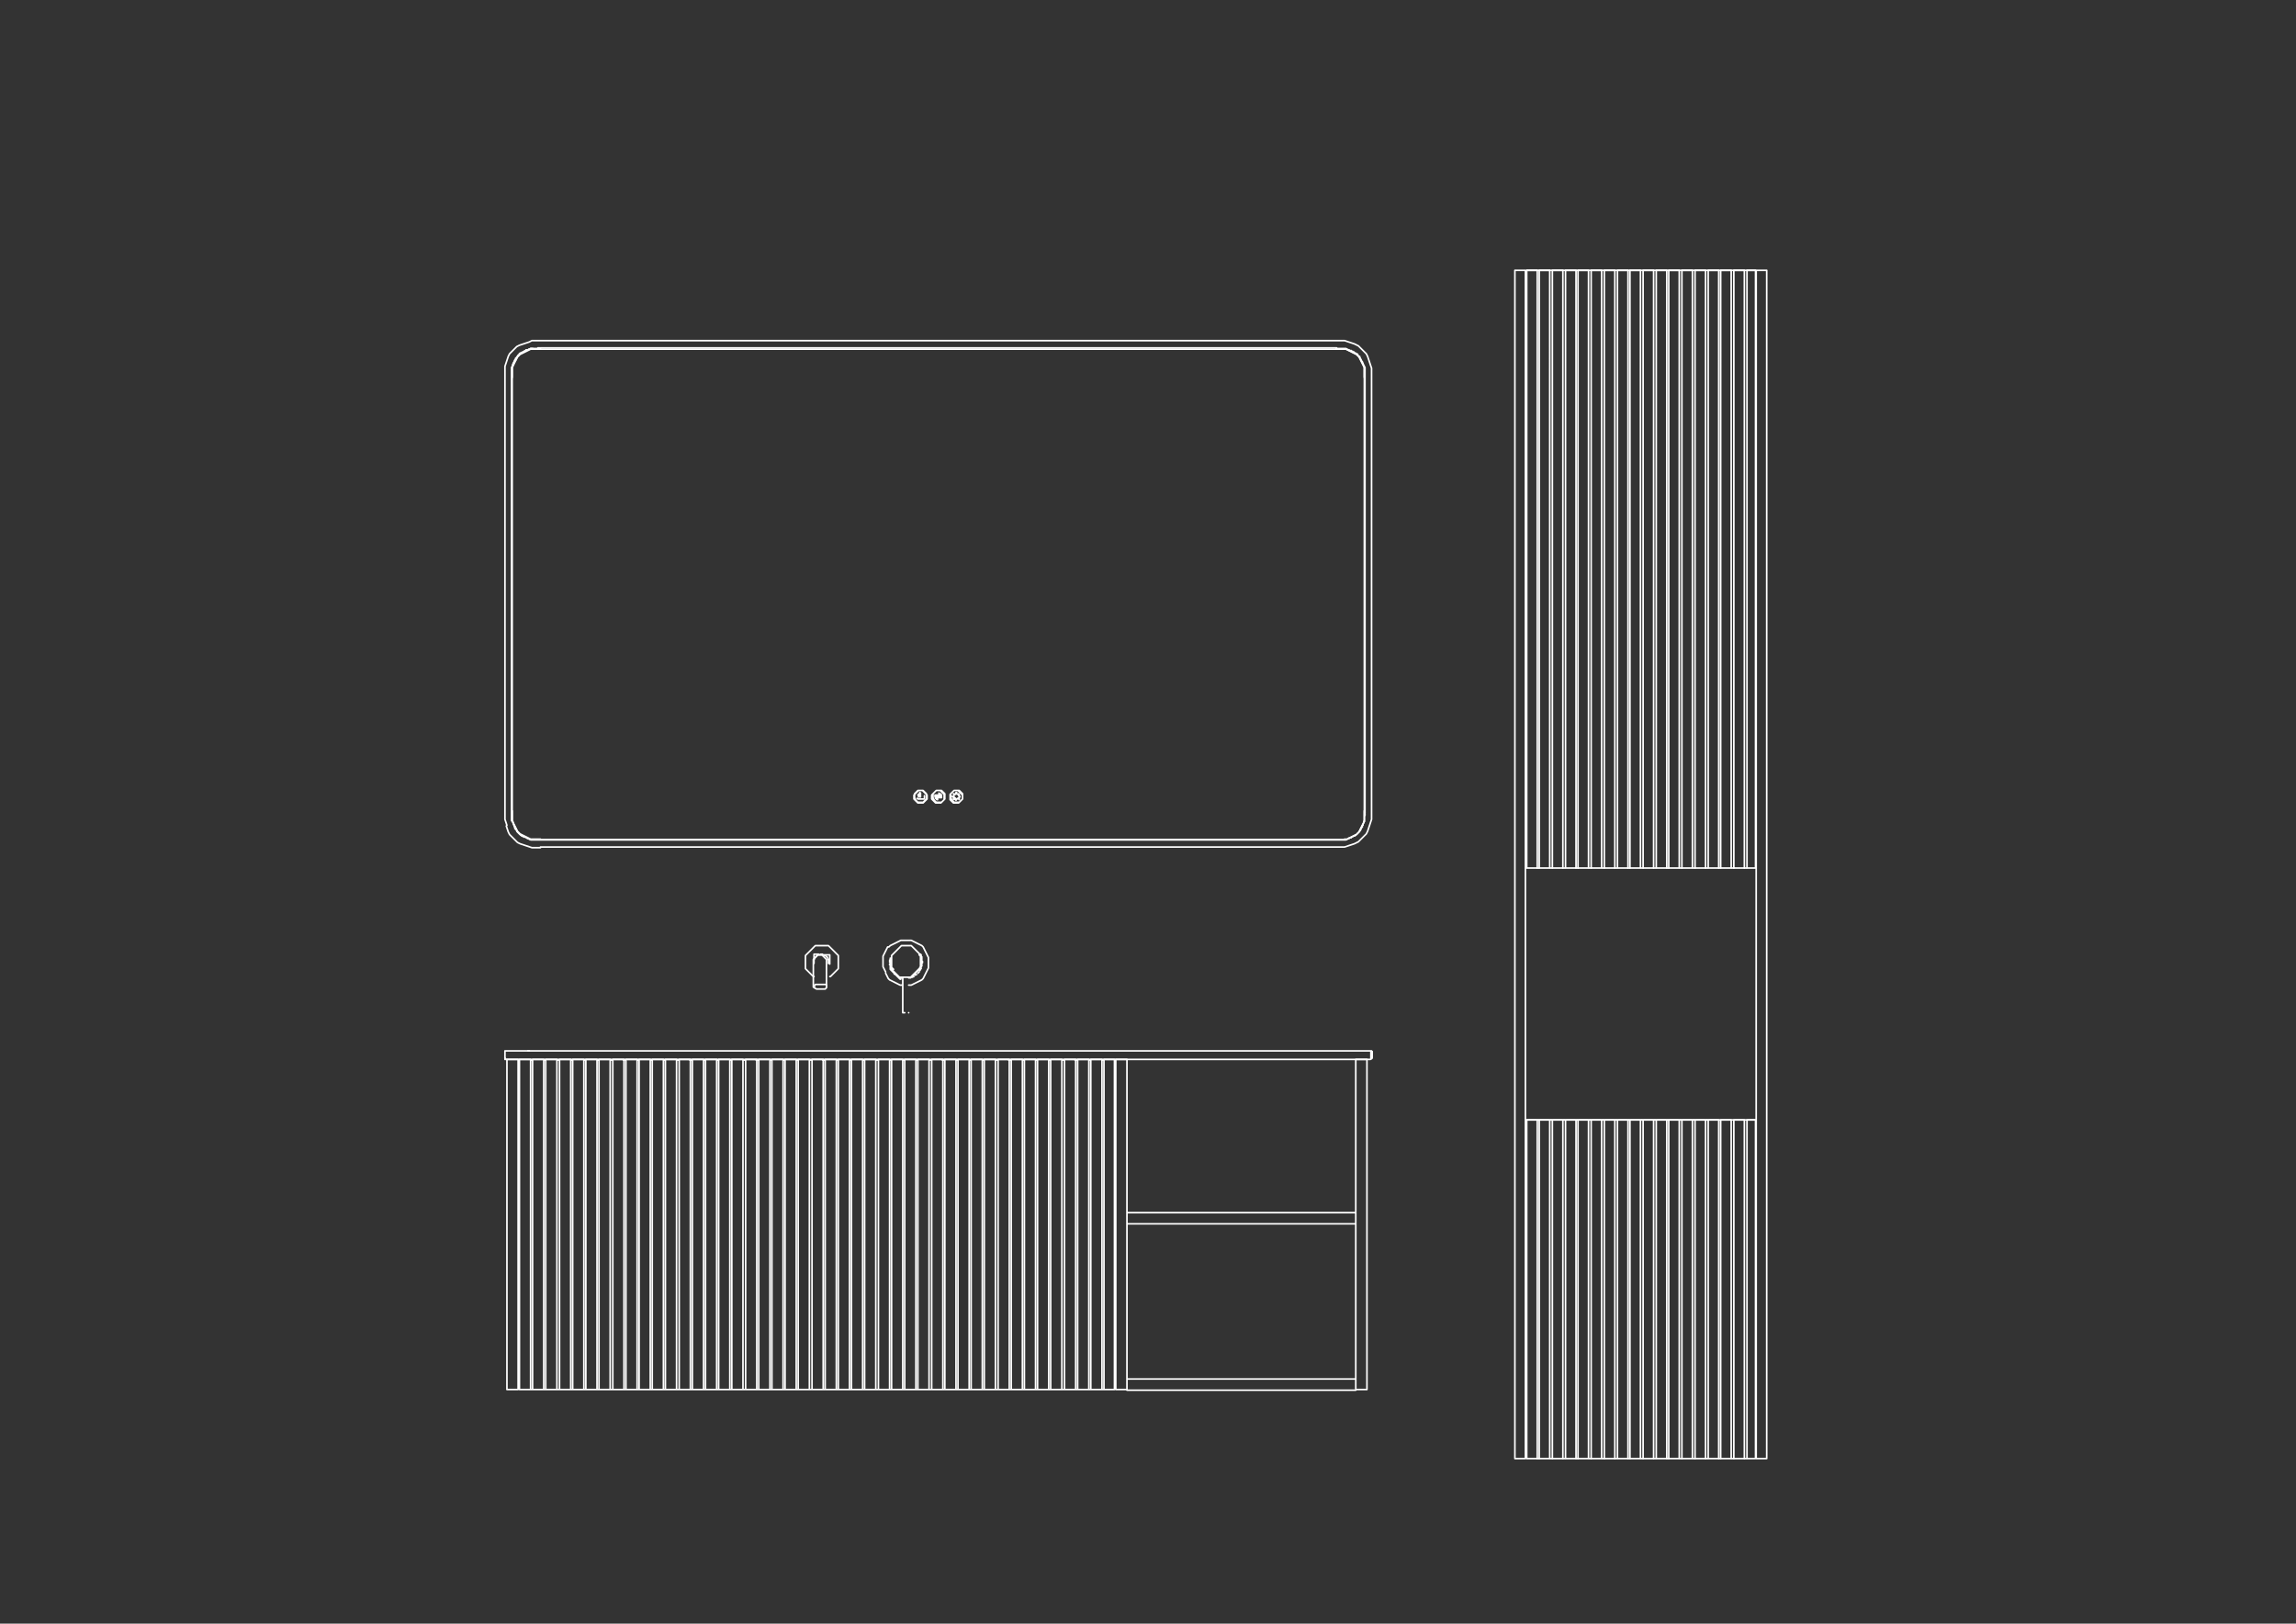 <?xml version="1.0" encoding="utf-8"?>
<!-- Generator: Adobe Illustrator 27.9.5, SVG Export Plug-In . SVG Version: 9.03 Build 54986)  -->
<svg version="1.1" id="Laag_1" xmlns="http://www.w3.org/2000/svg" xmlns:xlink="http://www.w3.org/1999/xlink" x="0px" y="0px"
	 viewBox="0 0 349.2 246.9" style="enable-background:new 0 0 349.2 246.9;" xml:space="preserve">
<rect x="0" y="0" width="349.2" height="246.9" fill="#333333" stroke="none"/>
<style type="text/css">
	.st0{fill:none;stroke:#FFFFFF;stroke-width:0.244;stroke-linecap:round;stroke-linejoin:round;stroke-miterlimit:10;}
</style>
<g>
	<path class="st0" d="M171.4,184.4v1.7h34.8v-1.7H171.4 M171.4,209.7v1.7h34.8v-1.7H171.4 M99.2,211.3h1.7v-50.2h-1.7V211.3
		 M97.2,211.3h1.7v-50.2h-1.7V211.3 M95.2,211.3h1.7v-50.2h-1.7V211.3 M93.2,211.3h1.7v-50.2h-1.7V211.3 M91.1,211.3h1.7v-50.2h-1.7
		V211.3 M89.1,211.3h1.7v-50.2h-1.7V211.3 M87.1,211.3h1.7v-50.2h-1.7V211.3 M85.1,211.3h1.7v-50.2h-1.7V211.3 M83,211.3h1.7v-50.2
		H83V211.3 M81,211.3h1.7v-50.2H81V211.3 M79,211.3h1.7v-50.2H79V211.3 M113.4,211.3h1.7v-50.2h-1.7V211.3 M111.3,211.3h1.7v-50.2
		h-1.7V211.3 M109.3,211.3h1.7v-50.2h-1.7V211.3 M107.3,211.3h1.7v-50.2h-1.7V211.3 M105.3,211.3h1.7v-50.2h-1.7V211.3 M103.3,211.3
		h1.7v-50.2h-1.7V211.3 M121.4,211.3h1.7v-50.2h-1.7V211.3 M119.4,211.3h1.7v-50.2h-1.7V211.3 M117.4,211.3h1.7v-50.2h-1.7V211.3
		 M115.4,211.3h1.7v-50.2h-1.7V211.3 M101.2,211.3h1.7v-50.2h-1.7V211.3 M143.7,211.3h1.7v-50.2h-1.7V211.3 M141.7,211.3h1.7v-50.2
		h-1.7V211.3 M139.6,211.3h1.7v-50.2h-1.7V211.3 M137.6,211.3h1.7v-50.2h-1.7V211.3 M135.6,211.3h1.7v-50.2h-1.7V211.3 M133.6,211.3
		h1.7v-50.2h-1.7V211.3 M131.5,211.3h1.7v-50.2h-1.7V211.3 M129.5,211.3h1.7v-50.2h-1.7V211.3 M127.5,211.3h1.7v-50.2h-1.7V211.3
		 M125.5,211.3h1.7v-50.2h-1.7V211.3 M123.5,211.3h1.7v-50.2h-1.7V211.3 M167.9,211.3h1.6v-50.2h-1.6V211.3 M165.9,211.3h1.7v-50.2
		h-1.7V211.3 M163.9,211.3h1.7v-50.2h-1.7V211.3 M161.9,211.3h1.7v-50.2h-1.7V211.3 M159.8,211.3h1.7v-50.2h-1.7V211.3 M157.8,211.3
		h1.7v-50.2h-1.7V211.3 M155.8,211.3h1.7v-50.2h-1.7V211.3 M153.8,211.3h1.7v-50.2h-1.7V211.3 M151.8,211.3h1.7v-50.2h-1.7V211.3
		 M149.7,211.3h1.7v-50.2h-1.7V211.3 M147.7,211.3h1.7v-50.2h-1.7V211.3 M145.7,211.3h1.7v-50.2h-1.7V211.3 M77.1,211.3h1.7v-50.2
		h-1.7V211.3 M169.7,211.3h1.7v-50.2h-1.7V211.3 M238.1,221.8h1.6v-51.5h-1.6V221.8 M236.1,221.8h1.6v-51.5h-1.6V221.8 M234.1,221.8
		h1.6v-51.5h-1.6V221.8 M232.2,221.8h1.6v-51.5h-1.6V221.8 M246,221.8h1.6v-51.5H246V221.8 M244,221.8h1.6v-51.5H244V221.8
		 M242,221.8h1.6v-51.5H242V221.8 M240,221.8h1.6v-51.5H240V221.8 M255.8,221.8h1.6v-51.5h-1.6V221.8 M253.8,221.8h1.6v-51.5h-1.6
		V221.8 M251.9,221.8h1.6v-51.5h-1.6V221.8 M249.9,221.8h1.6v-51.5h-1.6V221.8 M247.9,221.8h1.6v-51.5h-1.6V221.8 M263.7,221.8h1.6
		v-51.5h-1.6V221.8 M261.7,221.8h1.6v-51.5h-1.6V221.8 M259.8,221.8h1.6v-51.5h-1.6V221.8 M265.7,221.8h1.3v-51.5h-1.3V221.8
		 M257.8,221.8h1.6v-51.5h-1.6V221.8 M230.4,221.8h1.6V41.1h-1.6V221.8 M238.1,132h1.6V41.1h-1.6V132 M236.1,132h1.6V41.1h-1.6V132
		 M234.1,132h1.6V41.1h-1.6V132 M232.2,132h1.6V41.1h-1.6V132 M246,132h1.6V41.1H246V132 M244,132h1.6V41.1H244V132 M242,132h1.6
		V41.1H242V132 M240,132h1.6V41.1H240V132 M255.8,132h1.6V41.1h-1.6V132 M253.8,132h1.6V41.1h-1.6V132 M251.9,132h1.6V41.1h-1.6V132
		 M249.9,132h1.6V41.1h-1.6V132 M247.9,132h1.6V41.1h-1.6V132 M263.7,132h1.6V41.1h-1.6V132 M261.7,132h1.6V41.1h-1.6V132
		 M259.8,132h1.6V41.1h-1.6V132 M265.7,132h1.3V41.1h-1.3V132 M257.8,132h1.6V41.1h-1.6V132 M267.1,221.8h1.6V41.1h-1.6V221.8
		 M124,150.3L124,150.3l0.2,0.1l0,0l0.1,0l0.1,0l0.1,0l0.1,0l0.1,0l0.1,0l0.1,0l0.1,0l0.1,0l0.1,0l0.1,0l0.1,0l0,0l0.1,0l0.1-0.1
		l0.1-0.1l0,0l0-0.1l0-0.1l0,0l0-0.1l0,0v-0.1v-0.1v-0.2v-0.2v-0.3v-0.3v-0.4v-0.6v-0.5v-0.4v-0.3v-0.2v-0.1v-0.1v0l0-0.1l0-0.1
		l-0.1-0.1l-0.1-0.1l-0.1-0.1l-0.1-0.1l-0.1-0.1l-0.1-0.1l-0.1-0.1l-0.1,0l-0.1,0l-0.1,0l-0.1,0l-0.1,0l-0.1,0l-0.1,0.1l-0.1,0.1
		l-0.1,0.1l-0.1,0.1l-0.1,0.1l-0.1,0.1l-0.1,0.1l0,0.1l0,0.1v0v0.1v0.1v0.2v0.3v0.4v0.5v0.6v0.4v0.3v0.3v0.2v0.2v0.1v0.1l0,0l0,0.1
		l0,0l0,0.1L124,150.3L124,150.3L124,150.3 M139.1,121.6l0.1,0.1l0.1,0.1l0.1,0.1l0.1,0.1l0.1,0.1l0.1,0l0.1,0l0.1,0l0.1,0l0.1,0
		l0.1,0l0.1,0l0.1,0l0.1-0.1l0.1-0.1l0.1-0.1l0.1-0.1l0.1-0.1l0.1-0.1l0-0.1l0-0.1l0-0.1l0-0.1l0-0.1l0-0.1l-0.1-0.1l-0.1-0.1
		l-0.1-0.1l-0.1-0.1l-0.1-0.1l-0.1-0.1l-0.1-0.1l-0.1,0l-0.1,0l-0.1,0l-0.1,0l-0.1,0l-0.1,0l-0.1,0.1l-0.1,0.1l-0.1,0.1l-0.1,0.1
		l-0.1,0.1l-0.1,0.1l-0.1,0.1l0,0.1l0,0.1l0,0.1l0,0.1l0,0.1l0,0.1L139.1,121.6 M139.2,121.5L139.2,121.5l0.1,0.2l0.1,0.1l0.1,0.1
		l0.1,0.1l0.1,0l0.1,0l0.1,0l0.1,0l0.1,0l0.1,0l0.1,0l0.1,0l0.1-0.1l0.1-0.1l0.1-0.1l0.1-0.1l0.1-0.1l0-0.1l0-0.1l0-0.1l0-0.1l0-0.1
		l0-0.1l0-0.1l0-0.1l-0.1-0.1l-0.1-0.1l-0.1-0.1l-0.1-0.1l-0.1-0.1l-0.1,0l-0.1,0l-0.1,0l-0.1,0l-0.1,0l-0.1,0l-0.1,0l-0.1,0
		l-0.1,0.1l-0.1,0.1l-0.1,0.1l-0.1,0.1l-0.1,0.1l0,0.1l0,0.1l0,0.1l0,0.1l0,0.1l0,0.1L139.2,121.5L139.2,121.5 M141.8,121.6l0.1,0.1
		l0.1,0.1l0.1,0.1l0.1,0.1l0.1,0.1l0.1,0l0.1,0l0.1,0l0.1,0l0.1,0l0.1,0l0.1,0l0.1,0l0.1-0.1l0.1-0.1l0.1-0.1l0.1-0.1l0.1-0.1l0-0.1
		l0-0.1l0-0.1l0-0.1l0-0.1l0-0.1l0-0.1l0-0.1l-0.1-0.1l-0.1-0.1l-0.1-0.1l-0.1-0.1l-0.1-0.1l-0.1-0.1l-0.1,0l-0.1,0l-0.1,0l-0.1,0
		l-0.1,0l-0.1,0l-0.1,0.1l-0.1,0.1l-0.1,0.1l-0.1,0.1l-0.1,0.1l-0.1,0.1l-0.1,0.1l0,0.1l0,0.1l0,0.1l0,0.1l0,0.1l0,0.1L141.8,121.6
		 M142,121.5L142,121.5l0.1,0.2l0.1,0.1l0.1,0.1l0.1,0.1l0.1,0l0.1,0l0.1,0l0.1,0l0.1,0l0.1,0l0.1,0l0.1,0l0.1-0.1l0.1-0.1l0.1-0.1
		l0.1-0.1l0.1-0.1l0-0.1l0-0.1l0-0.1l0-0.1l0-0.1l0-0.1l0-0.1l0-0.1l-0.1-0.1l-0.1-0.1l-0.1-0.1l-0.1-0.1l-0.1-0.1l-0.1,0l-0.1,0
		l-0.1,0l-0.1,0l-0.1,0l-0.1,0l-0.1,0l-0.1,0l-0.1,0.1l-0.1,0.1l-0.1,0.1l-0.1,0.1l-0.1,0.1l0,0.1l0,0.1l0,0.1l0,0.1l0,0.1l0,0.1
		L142,121.5L142,121.5 M144.5,121.6l0.1,0.1l0.1,0.1l0.1,0.1l0.1,0.1l0.1,0.1l0.1,0l0.1,0l0.1,0l0.1,0l0.1,0l0.1,0l0.1,0l0.1,0
		l0.1-0.1l0.1-0.1l0.1-0.1l0.1-0.1l0.1-0.1l0.1-0.1l0-0.1l0-0.1l0-0.1l0-0.1l0-0.1l0-0.1l-0.1-0.1l-0.1-0.1l-0.1-0.1l-0.1-0.1
		l-0.1-0.1l-0.1-0.1l-0.1-0.1l-0.1,0l-0.1,0l-0.1,0l-0.1,0l-0.1,0l-0.1,0l-0.1,0.1l-0.1,0.1l-0.1,0.1l-0.1,0.1l-0.1,0.1l-0.1,0.1
		l0,0.1l0,0.1l0,0.1l0,0.1l0,0.1l0,0.1l0,0.1L144.5,121.6 M144.7,121.5L144.7,121.5l0.1,0.2l0.1,0.1l0.1,0.1l0.1,0.1l0.1,0l0.1,0
		l0.1,0l0.1,0l0.1,0l0.1,0l0.1,0l0.1,0l0.1-0.1l0.1-0.1l0.1-0.1l0.1-0.1l0.1-0.1l0-0.1l0-0.1l0-0.1l0-0.1l0-0.1l0-0.1l0-0.1l0-0.1
		l-0.1-0.1l-0.1-0.1l-0.1-0.1l-0.1-0.1l-0.1-0.1l-0.1,0l-0.1,0l-0.1,0l-0.1,0l-0.1,0l-0.1,0l-0.1,0l-0.1,0l-0.1,0.1l-0.1,0.1
		l-0.1,0.1l-0.1,0.1l-0.1,0.1l0,0.1l0,0.1l0,0.1l0,0.1l0,0.1l0,0.1L144.7,121.5L144.7,121.5 M145.2,121.3L145.2,121.3L145.2,121.3
		L145.2,121.3L145.2,121.3l0.1,0.1l0,0l0,0l0,0l0,0l0,0l0,0l0,0l0,0l0,0l0,0l0,0l0,0l0,0l0,0l0,0l0,0l0,0l0,0l0,0l0,0l0,0l0,0l0,0
		l0,0l0,0l0,0l0,0l0,0l0,0l0,0l0,0l0,0l0,0l0,0l0,0l0,0l0,0l0,0l0,0l0,0l0,0l0,0l0,0L145.2,121.3L145.2,121.3L145.2,121.3
		L145.2,121.3 M78.1,125.3l0.1,0.2l0.1,0.2l0.1,0.2l0.1,0.2l0.1,0.2l0.1,0.2l0.1,0.1l0.1,0.1l0.1,0.1l0.1,0.1l0.2,0.1l0.2,0.1
		l0.2,0.1l0.2,0.1l0.2,0.1l0.2,0.1l0.2,0.1l0.2,0.1l0.3,0l0.3,0l0.3,0l0.3,0l0.3,0h121l0.3,0l0.3,0l0.3,0l0.3,0l0.3,0l0.2-0.1
		l0.2-0.1l0.2-0.1l0.2-0.1l0.2-0.1l0.2-0.1l0.2-0.1l0.2-0.1l0.1-0.1l0.1-0.1l0.1-0.1l0.1-0.1l0.1-0.2l0.1-0.2l0.1-0.2l0.1-0.2
		l0.1-0.2l0.1-0.2l0.1-0.2l0.1-0.2l0-0.3l0-0.3l0-0.3l0-0.3l0-0.3v-66l0-0.3l0-0.3l0-0.3l0-0.3l0-0.3l-0.1-0.2l-0.1-0.2l-0.1-0.2
		l-0.1-0.2l-0.1-0.2l-0.1-0.2l-0.1-0.2l-0.1-0.2l-0.1-0.1l-0.1-0.1l-0.1-0.1l-0.1-0.1l-0.2-0.1l-0.2-0.1l-0.2-0.1l-0.2-0.1l-0.2-0.1
		l-0.2-0.1l-0.2-0.1l-0.2-0.1l-0.3,0l-0.3,0l-0.3,0l-0.3,0l-0.3,0h-121l-0.3,0l-0.3,0l-0.3,0L81,53l-0.3,0l-0.2,0.1l-0.2,0.1
		L80,53.3l-0.2,0.1l-0.2,0.1l-0.2,0.1l-0.2,0.1l-0.2,0.1L79,53.9L78.9,54l-0.1,0.1l-0.1,0.1l-0.1,0.2l-0.1,0.2l-0.1,0.2L78.2,55
		l-0.1,0.2l-0.1,0.2L78,55.6l-0.1,0.2l0,0.3l0,0.3l0,0.3l0,0.3l0,0.3v66l0,0.3l0,0.3l0,0.3l0,0.3l0,0.3L78,125L78.1,125.3
		 M206.2,211.3h1.7v-50.2h-1.7v23.2 M206.2,209.7v-23.6 M100.9,161.2h0.3 M98.9,161.2h0.3 M96.9,161.2h0.3 M94.8,161.2h0.3
		 M92.8,161.2h0.3 M90.8,161.2h0.3 M88.8,161.2h0.3 M86.8,161.2h0.3 M84.7,161.2h0.3 M82.7,161.2H83 M80.7,161.2H81 M113,161.2h0.3
		 M111,161.2h0.3 M109,161.2h0.3 M107,161.2h0.3 M104.9,161.2h0.3 M102.9,161.2h0.3 M123.1,161.2h0.3 M121.1,161.2h0.3 M119.1,161.2
		h0.3 M117.1,161.2h0.3 M115,161.2h0.3 M145.4,161.2h0.3 M143.3,161.2h0.3 M141.3,161.2h0.3 M139.3,161.2h0.3 M137.3,161.2h0.3
		 M135.3,161.2h0.3 M133.2,161.2h0.3 M131.2,161.2h0.3 M129.2,161.2h0.3 M127.2,161.2h0.3 M125.1,161.2h0.3 M167.6,161.2h0.3
		 M165.6,161.2h0.3 M163.5,161.2h0.3 M161.5,161.2h0.3 M159.5,161.2h0.3 M157.5,161.2h0.3 M155.5,161.2h0.3 M153.4,161.2h0.3
		 M151.4,161.2h0.3 M149.4,161.2h0.3 M147.4,161.2h0.3 M100.9,211.3h0.3 M98.9,211.3h0.3 M96.9,211.3h0.3 M94.8,211.3h0.3
		 M92.8,211.3h0.3 M90.8,211.3h0.3 M88.8,211.3h0.3 M86.8,211.3h0.3 M84.7,211.3h0.3 M82.7,211.3H83 M80.7,211.3H81 M113,211.3h0.3
		 M111,211.3h0.3 M109,211.3h0.3 M107,211.3h0.3 M104.9,211.3h0.3 M102.9,211.3h0.3 M123.1,211.3h0.3 M121.1,211.3h0.3 M119.1,211.3
		h0.3 M117.1,211.3h0.3 M115,211.3h0.3 M145.4,211.3h0.3 M143.3,211.3h0.3 M141.3,211.3h0.3 M139.3,211.3h0.3 M137.3,211.3h0.3
		 M135.3,211.3h0.3 M133.2,211.3h0.3 M131.2,211.3h0.3 M129.2,211.3h0.3 M127.2,211.3h0.3 M125.1,211.3h0.3 M167.6,211.3h0.3
		 M165.6,211.3h0.3 M163.5,211.3h0.3 M161.5,211.3h0.3 M159.5,211.3h0.3 M157.5,211.3h0.3 M155.5,211.3h0.3 M153.4,211.3h0.3
		 M151.4,211.3h0.3 M149.4,211.3h0.3 M147.4,211.3h0.3 M239.7,170.3h0.3 M237.7,170.3h0.3 M235.8,170.3h0.3 M233.8,170.3h0.3
		 M241.7,170.3h0.3 M243.7,170.3h0.3 M245.6,170.3h0.3 M247.6,170.3h0.3 M249.6,170.3h0.3 M251.5,170.3h0.3 M253.5,170.3h0.3
		 M255.5,170.3h0.3 M257.5,170.3h0.3 M259.4,170.3h0.3"/>
	<path class="st0" d="M261.4,170.3h0.3 M263.4,170.3h0.3 M265.3,170.3h0.3 M233.8,221.8h0.3 M235.8,221.8h0.3 M237.7,221.8h0.3
		 M239.7,221.8h0.3 M241.7,221.8h0.3 M243.7,221.8h0.3 M245.6,221.8h0.3 M247.6,221.8h0.3 M249.6,221.8h0.3 M251.5,221.8h0.3
		 M253.5,221.8h0.3 M255.5,221.8h0.3 M257.5,221.8h0.3 M259.4,221.8h0.3 M261.4,221.8h0.3 M263.4,221.8h0.3 M265.3,221.8h0.3
		 M232.2,170.3H267 M232.2,41.1H267 M239.7,41.1h0.3 M237.7,41.1h0.3 M235.8,41.1h0.3 M233.8,41.1h0.3 M241.7,41.1h0.3 M243.7,41.1
		h0.3 M245.6,41.1h0.3 M247.6,41.1h0.3 M249.6,41.1h0.3 M251.5,41.1h0.3 M253.5,41.1h0.3 M255.5,41.1h0.3 M257.5,41.1h0.3
		 M259.4,41.1h0.3 M261.4,41.1h0.3 M263.4,41.1h0.3 M265.3,41.1h0.3 M233.8,132h0.3 M235.8,132h0.3 M237.7,132h0.3 M239.7,132h0.3
		 M241.7,132h0.3 M243.7,132h0.3 M245.6,132h0.3 M247.6,132h0.3 M249.6,132h0.3 M251.5,132h0.3 M253.5,132h0.3 M255.5,132h0.3
		 M257.5,132h0.3 M259.4,132h0.3 M261.4,132h0.3 M263.4,132h0.3 M265.3,132h0.3 M137.3,148.7v1v1.4v2.8l0,0l0,0l0,0l0,0l0,0l0,0h0h0
		h0h0h0h0h0h0h0h0h0h0h0h0h0h0h0h0h0h0h0h0h0h0h0h0h0h0h0h0l0,0l0,0l0,0l0,0l0,0l0,0v-2.8v-1.4v-1 M137.5,154L137.5,154L137.5,154
		h0.1h0h0h0h0h0h0h0h0h0h0h0h0h0h0h0h0 M138.2,154L138.2,154L138.2,154L138.2,154 M137.3,154L137.3,154L137.3,154L137.3,154
		L137.3,154L137.3,154L137.3,154h0.1h0h0h0 M138.2,154L138.2,154 M137.3,154L137.3,154L137.3,154L137.3,154L137.3,154h0.1h0h0h0h0h0
		h0h0h0h0h0h0h0h0h0h0h0h0h0 M123.9,150L123.9,150l0-0.1l0-0.1l0,0l0,0l0.1-0.1l0.1,0l0.1,0l0.1,0l0.1,0l0.1,0l0.1,0l0.1,0l0.1,0
		l0.1,0l0.1,0l0.1,0l0.1,0l0.1,0l0.1,0l0.1,0l0.1,0l0.1,0.1l0,0l0,0l0,0.1l0,0.1v0.1 M123.8,148.5L123.8,148.5l-0.2-0.1l-0.1-0.1
		l-0.1-0.1l-0.1-0.1l-0.1-0.1l-0.1-0.1l-0.1-0.1l-0.1-0.1l-0.1-0.1l-0.1-0.1l-0.1-0.1l-0.1-0.1l0-0.2l0-0.2l0-0.2l0-0.2l0-0.2l0-0.2
		l0-0.2l0-0.2l0-0.2l0-0.2l0.1-0.1l0.1-0.1l0.1-0.1l0.1-0.1l0.1-0.1l0.1-0.1l0.1-0.1l0.1-0.1l0.1-0.1l0.1-0.1l0.1-0.1l0.1-0.1
		l0.1-0.1l0.1-0.1l0.1-0.1l0.2,0l0.2,0l0.2,0l0.2,0l0.2,0l0.2,0l0.2,0l0.2,0l0.2,0l0.2,0l0.1,0.1l0.1,0.1l0.1,0.1l0.1,0.1l0.1,0.1
		l0.1,0.1l0.1,0.1l0.1,0.1l0.1,0.1l0.1,0.1l0.1,0.1l0.1,0.1l0.1,0.1l0.1,0.1l0.1,0.1l0,0.2l0,0.2l0,0.2l0,0.2l0,0.2l0,0.2l0,0.2
		l0,0.2l0,0.2l0,0.2l-0.1,0.1l-0.1,0.1l-0.1,0.1l-0.1,0.1l-0.1,0.1l-0.1,0.1l-0.1,0.1l-0.1,0.1l-0.1,0.1l-0.1,0.1l-0.1,0.1l-0.1,0.1
		l-0.1,0 M123.8,146.4L123.8,146.4l0,0.1 M123.8,146.4L123.8,146.4 M123.8,146.4L123.8,146.4L123.8,146.4 M123.8,146.2L123.8,146.2
		L123.8,146.2 M123.8,146.1L123.8,146.1 M123.8,146L123.8,146L123.8,146 M123.8,145.9L123.8,145.9 M123.9,145.8L123.9,145.8
		 M123.9,145.7L123.9,145.7 M124,145.6L124,145.6 M124.1,145.5L124.1,145.5 M124.1,145.5L124.1,145.5L124.1,145.5 M124.2,145.4
		L124.2,145.4 M124.3,145.3L124.3,145.3 M124.3,145.3L124.3,145.3L124.3,145.3 M124.6,145.2L124.6,145.2l0.1,0l0.1,0l0.1,0l0.1,0
		l0.1,0l0.1,0l0.1,0l0.1,0l0.1,0l0.1,0l0.1,0l0.1,0l0.1,0l0.1,0l0.1,0l0.1,0l0,0l0,0.1l0,0.1l0,0.1l0,0.1l0,0.1l0,0.1l0,0.1l0,0.1
		l0,0.1l0,0.1l0,0.1l0,0.1l0,0.1l0,0.1 M123.8,146.4L123.8,146.4l0-0.1l0-0.1l0-0.1l0-0.1l0-0.1l0-0.1l0-0.1l0-0.1l0-0.1l0-0.1
		l0-0.1l0-0.1l0-0.1l0,0l0.1,0l0.1,0l0.1,0l0.1,0l0.1,0l0.1,0l0.1,0 M124.5,145.2L124.5,145.2L124.5,145.2 M124.6,145.2L124.6,145.2
		 M124.7,145.2L124.7,145.2L124.7,145.2 M124.8,145.1L124.8,145.1 M124.9,145.1L124.9,145.1L124.9,145.1 M125,145.1L125,145.1
		 M125.1,145.1L125.1,145.1L125.1,145.1 M125.2,145.2L125.2,145.2 M125.3,145.2L125.3,145.2 M125.3,145.2L125.3,145.2 M125.4,145.3
		L125.4,145.3L125.4,145.3 M125.5,145.3L125.5,145.3 M125.6,145.4L125.6,145.4 M125.6,145.4L125.6,145.4 M125.7,145.5L125.7,145.5
		L125.7,145.5 M125.8,145.5L125.8,145.5 M125.8,145.6L125.8,145.6 M125.9,145.7L125.9,145.7L125.9,145.7 M125.9,145.8L125.9,145.8
		 M125.9,145.9L125.9,145.9 M126,145.9L126,145.9 M126,146L126,146L126,146 M126,146.1L126,146.1 M126,146.2L126,146.2L126,146.2
		 M126,146.3L126,146.3 M126,146.5L126,146.5L126,146.5 M126,146.5L126,146.5l0-0.1 M135.6,147.5l0.1,0.1l0.1,0.1l0.1,0.1l0.1,0.1
		l0.1,0.1l0.1,0.1l0.1,0.1l0.1,0.1l0.1,0.1l0.1,0.1l0.1,0.1l0.1,0.1l0.1,0l0.1,0 M138.2,148.7l0.1,0l0.1,0l0.1-0.1l0.1-0.1l0.1-0.1
		l0.1-0.1l0.1-0.1l0.1-0.1l0.1-0.1l0.1-0.1l0.1-0.1l0.1-0.1l0.1-0.1l0.1-0.1l0.1-0.1l0.1-0.1l0.1-0.1l0-0.1l0,0 M138.8,148.5
		L138.8,148.5 M134.7,148l0.1,0.2l0.1,0.2l0.1,0.2l0.1,0.2l0.2,0.2l0.2,0.1l0.2,0.1l0.2,0.1l0.2,0.1l0.2,0.1l0.2,0.1l0.2,0.1
		l0.2,0.1l0.2,0l0.2,0 M138.2,149.8l0.2,0l0.2,0l0.2-0.1l0.2-0.1l0.2-0.1l0.2-0.1l0.2-0.1l0.2-0.1l0.2-0.1l0.2-0.1l0.2-0.2l0.1-0.2
		l0.1-0.2l0.1-0.2l0.1-0.2l0.1-0.2l0.1-0.2l0.1-0.2l0.1-0.2l0-0.2l0-0.2l0-0.2l0-0.2l0-0.2l0-0.2l0-0.2l0-0.2l-0.1-0.2l-0.1-0.2
		l-0.1-0.2l-0.1-0.2l-0.1-0.2l-0.1-0.2l-0.1-0.2l-0.1-0.2l-0.2-0.2l-0.2-0.1l-0.2-0.1l-0.2-0.1l-0.2-0.1l-0.2-0.1l-0.2-0.1l-0.2-0.1
		l-0.2-0.1l-0.2,0l-0.2,0l-0.2,0l-0.2,0l-0.2,0l-0.2,0l-0.2,0l-0.2,0l-0.2,0.1l-0.2,0.1l-0.2,0.1l-0.2,0.1l-0.2,0.1l-0.2,0.1
		l-0.2,0.1l-0.2,0.1l-0.2,0.2L135,144l-0.1,0.2l-0.1,0.2l-0.1,0.2l-0.1,0.2l-0.1,0.2l-0.1,0.2l-0.1,0.2l0,0.2l0,0.2l0,0.2l0,0.2
		l0,0.2l0,0.2l0,0.2l0,0.2l0.1,0.2l0.1,0.2l0.1,0.2l0.1,0.2 M135.4,145.7l0,0.2l0,0.2l0,0.2l0,0.2l0,0.2l0,0.2l0,0.2l0,0.2l0,0.1
		l0.1,0.1l0.1,0.1l0.1,0.1l0.1,0.1l0.1,0.1l0.1,0.1l0.1,0.1l0.1,0.1l0.1,0.1l0.1,0.1l0.1,0.1l0.1,0.1l0.1,0.1l0.1,0.1l0.1,0.1l0.1,0
		 M135.4,147L135.4,147L135.4,147 M135.5,147.2L135.5,147.2 M135.5,147.4L135.5,147.4 M135.6,147.5L135.6,147.5 M135.7,147.7
		L135.7,147.7 M135.8,147.8L135.8,147.8 M135.9,147.9L135.9,147.9 M136,148.1L136,148.1l0.2,0.1l0,0 M136.3,148.3L136.3,148.3
		l0.1,0.1 M136.5,148.4L136.5,148.4 M136.7,148.5L136.7,148.5 M136.8,148.6L136.8,148.6 M136.9,148.6L136.9,148.6l0.1,0
		 M137.2,148.7L137.2,148.7 M137.3,148.7l-0.2,0 M135.3,146.3L135.3,146.3 M135.4,145.8L135.4,145.8l0,0.1 M135.3,146L135.3,146
		 M135.3,146.2L135.3,146.2 M138.4,148.7l-0.2,0 M138.4,148.7L138.4,148.7 M138.5,148.7L138.5,148.7L138.5,148.7 M138.7,148.6
		L138.7,148.6 M138.8,148.6L138.8,148.6l0.1-0.1 M139,148.5L139,148.5 M139.2,148.3L139.2,148.3 M139.3,148.2L139.3,148.2
		 M139.4,148.2L139.4,148.2 M139.6,148L139.6,148 M139.7,147.9L139.7,147.9l0.1-0.1 M139.8,147.8L139.8,147.8 M139.9,147.6
		L139.9,147.6l0.1-0.2 M140.1,147.3L140.1,147.3 M140.1,147.1L140.1,147.1l0-0.1 M140.2,146.9l0-0.1 M140.2,146.8l0-0.1
		 M140.2,146.6l0-0.1 M140.3,146.4l0-0.1l0-0.1 M140.2,146.1l0-0.1 M140.2,145.9l0-0.1 M140.2,145.8l0-0.1 M140.2,145.6L140.2,145.6
		l0-0.1 M140.1,145.4L140.1,145.4 M140,145.1L140,145.1 M140,145.1l0.1,0.1 M138.4,148.7l0.1,0l0.1-0.1l0.1-0.1l0.1-0.1l0.1-0.1
		l0.1-0.1l0.1-0.1l0.1-0.1l0.1-0.1l0.1-0.1l0.1-0.1l0.1-0.1l0.1-0.1l0.1-0.1l0.1-0.1l0.1-0.1l0-0.1l0-0.2l0-0.2l0-0.2l0-0.2l0-0.2
		l0-0.2l0-0.2l0-0.2l0-0.1l-0.1-0.1l-0.1-0.1 M135.3,146.7L135.3,146.7 M135.3,146.6L135.3,146.6 M135.6,147.4l0.1,0.1l0.1,0.1
		l0.1,0.1l0.1,0.1l0.1,0.1l0.1,0.1l0.1,0.1l0.1,0.1l0.1,0.1l0.1,0.1l0.1,0.1l0.1,0.1l0.1,0l0.2,0l0.2,0l0.2,0l0.2,0l0.2,0l0.2,0
		l0.2,0l0.2,0l0.1,0l0.1-0.1l0.1-0.1l0.1-0.1l0.1-0.1l0.1-0.1l0.1-0.1l0.1-0.1l0.1-0.1l0.1-0.1l0.1-0.1l0.1-0.1l0.1-0.1l0.1-0.1
		l0.1-0.1l0.1-0.1l0-0.1l0-0.2l0-0.2l0-0.2l0-0.2l0-0.2l0-0.2l0-0.2l0-0.2l0-0.1l-0.1-0.1l-0.1-0.1l-0.1-0.1l-0.1-0.1l-0.1-0.1l0,0
		l-0.1-0.1l0,0l-0.1-0.1l0,0l-0.1-0.1l0,0l-0.1-0.1l0,0l-0.1-0.1l0,0l-0.1-0.1l0,0l-0.1-0.1l0,0l-0.1-0.1l0,0l-0.1-0.1h0l-0.1-0.1h0
		l-0.1,0l0,0l-0.2,0l0,0l-0.2,0 M138.2,143.8l-0.1,0l0,0l-0.2,0l-0.2,0l-0.2,0l-0.2,0h0l-0.1,0 M137.5,143.8l-0.2,0l0,0l-0.1,0l0,0
		l-0.1,0h0l-0.1,0.1h0l-0.1,0.1l0,0l-0.1,0.1l0,0l-0.1,0.1l0,0l-0.1,0.1l0,0l-0.1,0.1l0,0l-0.1,0.1l0,0l-0.1,0.1l0,0l-0.1,0.1l0,0
		l-0.1,0.1l0,0l-0.1,0.1l-0.1,0.1l-0.1,0.1l-0.1,0.1l-0.1,0.1l0,0.1l0,0.2l0,0.2l0,0.2l0,0.2l0,0.2l0,0.2l0,0.2l0,0.2l0,0.1l0.1,0.1
		l0.1,0.1l0.1,0.1 M135.3,146L135.3,146L135.3,146 M139.9,121.2v-0.6l0,0l0,0l0,0 M139.7,120.8L139.7,120.8L139.7,120.8L139.7,120.8
		l-0.1,0.1l0,0l0,0l0,0l0,0l0,0l0,0l0,0l0,0l0,0l0,0l0,0l0,0l0,0l0,0l0,0l0,0l0,0l0,0l0,0l0,0l0,0l0,0l0,0l0,0l0,0l0,0l0,0l0,0l0,0
		l0,0l0,0l0,0l0,0l0,0l0,0l0,0l0,0l0,0l0,0l0,0l0,0l0,0l0,0l0,0l0,0l0,0l0,0l0,0l0,0l0,0l0,0l0,0l0,0l0,0l0,0v0v0v0l0,0l0,0l0,0l0,0
		l0,0l0,0 M139.9,120.5L139.9,120.5L139.9,120.5L139.9,120.5L139.9,120.5L139.9,120.5L139.9,120.5L139.9,120.5L139.9,120.5
		L139.9,120.5L139.9,120.5 M139.7,120.8L139.7,120.8L139.7,120.8L139.7,120.8L139.7,120.8L139.7,120.8l0.1-0.1l0,0l0,0l0,0l0,0l0,0
		l0,0l0,0l0,0v0v0l0,0l0,0l0,0l0,0l0,0l0,0l0,0l0,0l0,0l0,0l0,0l0,0l0,0l0,0l0,0l0,0l0,0l0,0 M139.9,121.2L139.9,121.2L139.9,121.2
		L139.9,121.2L139.9,121.2L139.9,121.2L139.9,121.2L139.9,121.2L139.9,121.2L139.9,121.2L139.9,121.2L139.9,121.2L139.9,121.2
		L139.9,121.2L139.9,121.2 M140,121.2v-0.6l0,0l0,0l0,0l0,0l0,0l0,0l0,0l0,0l0,0l0,0l0,0l0,0l0,0h0 M139.9,121.2L139.9,121.2
		L139.9,121.2L139.9,121.2L139.9,121.2L139.9,121.2L139.9,121.2L139.9,121.2L139.9,121.2L139.9,121.2L139.9,121.2L139.9,121.2
		L139.9,121.2L139.9,121.2 M143.2,121.3v-0.1 M142.2,121.2L142.2,121.2L142.2,121.2L142.2,121.2L142.2,121.2l1,0 M142.8,120.6
		L142.8,120.6L142.8,120.6L142.8,120.6L142.8,120.6L142.8,120.6L142.8,120.6L142.8,120.6 M142.8,120.7L142.8,120.7L142.8,120.7
		L142.8,120.7L142.8,120.7L142.8,120.7L142.8,120.7 M143.2,121L143.2,121L143.2,121L143.2,121L143.2,121L143.2,121L143.2,121
		L143.2,121l0-0.1l0,0l0,0l0,0l-0.2-0.2 M142.8,120.7L142.8,120.7L142.8,120.7l0.2,0.2 M142.4,121.3l0.2,0.2l0,0l0,0 M142.5,121.6
		l-0.2-0.2l0,0l0,0l0,0l0,0l0,0l0,0l0,0v0l0,0l0,0l0,0 M142.6,121.6L142.6,121.6L142.6,121.6L142.6,121.6L142.6,121.6L142.6,121.6
		L142.6,121.6 M142.5,121.6L142.5,121.6L142.5,121.6L142.5,121.6L142.5,121.6L142.5,121.6L142.5,121.6L142.5,121.6 M142.2,121h0.9
		 M143.1,121L143.1,121L143.1,121L143.1,121L143.1,121 M142.2,121v-0.1h0.8 M142.4,121.3h0.8 M145.5,120.5L145.5,120.5L145.5,120.5
		L145.5,120.5L145.5,120.5L145.5,120.5L145.5,120.5L145.5,120.5L145.5,120.5L145.5,120.5L145.5,120.5l0,0.2l0,0l0,0l0,0l0,0l0,0l0,0
		 M145.8,121.3L145.8,121.3L145.8,121.3L145.8,121.3L145.8,121.3L145.8,121.3L145.8,121.3L145.8,121.3l0.1,0.2l0,0l0,0l0,0l0,0l0,0
		l0,0v0l0,0l0,0l0,0l0,0l0,0 M145.6,121.4l0.1,0.1l0,0l0,0l0,0l0,0l0,0l0,0h0l0,0l0,0l0,0l0,0l0,0 M145.9,120.8L145.9,120.8
		L145.9,120.8L145.9,120.8L145.9,120.8L145.9,120.8L145.9,120.8L145.9,120.8L145.9,120.8L145.9,120.8L145.9,120.8L145.9,120.8
		L145.9,120.8L145.9,120.8 M145,120.7L145,120.7L145,120.7L145,120.7L145,120.7L145,120.7L145,120.7L145,120.7L145,120.7L145,120.7
		L145,120.7L145,120.7L145,120.7L145,120.7l0.1,0.2l0,0l0,0l0,0l0,0l0,0l0,0l0,0 M145.4,120.5L145.4,120.5L145.4,120.5L145.4,120.5
		L145.4,120.5 M145.4,120.5L145.4,120.5L145.4,120.5L145.4,120.5 M145.8,121L145.8,121L145.8,121L145.8,121L145.8,121L145.8,121
		L145.8,121L145.8,121l0.1-0.2 M145,121.6L145,121.6L145,121.6L145,121.6L145,121.6L145,121.6L145,121.6L145,121.6L145,121.6
		L145,121.6L145,121.6L145,121.6L145,121.6l0.2-0.1 M145,121.5L145,121.5L145,121.5L145,121.5L145,121.5L145,121.5L145,121.5
		L145,121.5L145,121.5L145,121.5L145,121.5L145,121.5L145,121.5l0.1-0.2l0,0l0,0l0,0l0,0l0,0l0,0l0,0 M145.3,120.8L145.3,120.8
		L145.3,120.8L145.3,120.8L145.3,120.8L145.3,120.8L145.3,120.8l0.1-0.2l0,0l0,0l0,0l0,0l0,0l0,0l0,0l0,0l0,0l0,0 M144.9,121.1
		L144.9,121.1L144.9,121.1L144.9,121.1l0.2,0l0,0l0,0l0,0l0,0l0,0l0,0 M145,121.5L145,121.5L145,121.5L145,121.5 M145.4,121.7
		L145.4,121.7L145.4,121.7L145.4,121.7L145.4,121.7L145.4,121.7L145.4,121.7L145.4,121.7L145.4,121.7L145.4,121.7L145.4,121.7
		L145.4,121.7L145.4,121.7L145.4,121.7L145.4,121.7l0.1-0.2l0,0l0,0l0,0l0,0l0,0l0,0l0,0l0,0l0,0l0,0l0,0l0,0l0,0 M144.8,121.1
		L144.8,121.1L144.8,121.1L144.8,121.1L144.8,121.1L144.8,121.1L144.8,121.1L144.8,121.1L144.8,121.1L144.8,121.1L144.8,121.1
		 M146,121.1L146,121.1L146,121.1L146,121.1 M145.2,121.4L145.2,121.4L145.2,121.4L145.2,121.4L145.2,121.4L145.2,121.4L145.2,121.4
		L145.2,121.4L145.2,121.4L145.2,121.4l0.1,0l0,0l0,0l0,0v0.2l0,0l0,0l0,0l0,0l0,0l0,0l0,0l0,0l0,0l0,0l0,0l0,0l0,0 M145.9,121.6
		L145.9,121.6L145.9,121.6L145.9,121.6 M145.8,121L145.8,121L145.8,121L145.8,121L145.8,121L145.8,121L145.8,121l0.2,0.1h0l0,0l0,0
		l0,0l0,0l0,0l0,0l0,0l0,0l0,0l0,0 M145.1,120.7l0.1,0.1l0,0l0,0l0,0l0,0l0,0l0,0l0,0 M144.8,121.1L144.8,121.1L144.8,121.1
		L144.8,121.1L144.8,121.1L144.8,121.1L144.8,121.1L144.8,121.1L144.8,121.1L144.8,121.1L144.8,121.1L144.8,121.1L144.8,121.1
		L144.8,121.1L144.8,121.1 M144.9,121.2h0.2l0,0l0,0l0,0l0,0l0,0l0,0 M145,120.7L145,120.7L145,120.7L145,120.7L145,120.7L145,120.7
		L145,120.7L145,120.7L145,120.7L145,120.7L145,120.7L145,120.7L145,120.7L145,120.7l0.1,0 M145.8,120.7L145.8,120.7L145.8,120.7
		L145.8,120.7L145.8,120.7L145.8,120.7L145.8,120.7 M145.8,121.3L145.8,121.3L145.8,121.3L145.8,121.3L145.8,121.3L145.8,121.3
		L145.8,121.3l0.2-0.1l0,0 M146,121.2L146,121.2L146,121.2L146,121.2L146,121.2L146,121.2L146,121.2L146,121.2L146,121.2L146,121.2
		L146,121.2L146,121.2L146,121.2 M145.6,120.8L145.6,120.8L145.6,120.8L145.6,120.8L145.6,120.8L145.6,120.8L145.6,120.8
		L145.6,120.8l0.2-0.1l0,0l0,0l0,0l0,0l0,0l0,0h0l0,0 M139.5,121.4L139.5,121.4L139.5,121.4l0.1,0.1l0,0l0.1,0l0.1,0l0.1,0l0.1,0
		l0.1,0l0.1,0l0.1,0l0.1,0l0.1,0l0.1,0l0,0l0,0l0,0l0-0.1l0-0.1l0-0.1l0-0.1l0-0.1l0,0l0,0l0,0l0,0l0,0l0,0l0,0l0,0l0,0l0,0l0,0l0,0
		l0,0l0,0l0,0l0,0l0,0h0h0h0h0l0,0l0,0l0,0l0,0l0,0l0,0l0,0l0,0l0,0l0,0l0,0 M139.8,120.7L139.8,120.7L139.8,120.7L139.8,120.7
		L139.8,120.7L139.8,120.7 M139.8,120.7L139.8,120.7L139.8,120.7L139.8,120.7l-0.1,0.1l0,0l0,0l0,0l0,0l0,0l0,0l0,0l0,0l0,0l0,0
		l0,0.1l0,0.1l0,0.1l0,0.1 M77,125.6l0.1,0.3l0.1,0.3l0.1,0.3l0.1,0.2l0.1,0.2l0.2,0.2l0.2,0.2l0.2,0.2l0.2,0.2l0.2,0.2l0.2,0.2
		l0.2,0.1l0.2,0.1l0.3,0.1l0.3,0.1l0.3,0.1l0.3,0.1l0.3,0.1l0.3,0.1l0.3,0l0.3,0l0.3,0l0.4,0v0 M82.2,128.8L82.2,128.8L82.2,128.8
		l121,0v0v0 M203.2,128.8L203.2,128.8l0.4,0l0.3,0l0.3,0l0.3,0l0.3-0.1l0.3-0.1l0.3-0.1l0.3-0.1l0.3-0.1l0.2-0.1l0.2-0.1l0.2-0.1
		l0.2-0.2l0.2-0.2l0.2-0.2l0.2-0.2l0.2-0.2l0.2-0.2l0.1-0.2l0.1-0.2l0.1-0.3l0.1-0.3l0.1-0.3l0.1-0.3l0.1-0.3l0.1-0.3l0-0.3l0-0.3
		l0-0.3l0-0.4h0h0v-66h0h0l0-0.4l0-0.3l0-0.3l0-0.3l-0.1-0.3l-0.1-0.3l-0.1-0.3l-0.1-0.3l-0.1-0.3l-0.1-0.3l-0.1-0.2l-0.1-0.2
		l-0.2-0.2l-0.2-0.2l-0.2-0.2l-0.2-0.2l-0.2-0.2l-0.2-0.2l-0.2-0.1l-0.2-0.1l-0.2-0.1l-0.3-0.1l-0.3-0.1l-0.3-0.1l-0.3-0.1l-0.3-0.1
		l-0.3,0l-0.3,0l-0.3,0l-0.4,0v0v0v0v0h-121l0,0l0,0v0v0l-0.4,0l-0.3,0l-0.3,0l-0.3,0L80.5,52l-0.3,0.1l-0.3,0.1l-0.3,0.1l-0.3,0.1
		l-0.3,0.1l-0.2,0.1l-0.2,0.1l-0.2,0.2L78.3,53l-0.2,0.2l-0.2,0.2l-0.2,0.2l-0.2,0.2L77.4,54l-0.1,0.2l-0.1,0.3l-0.1,0.3L77,55.1
		l-0.1,0.3l-0.1,0.3L76.8,56l0,0.3l0,0.3l0,0.3l0,0.4h0h0v66h0h0l0,0.4l0,0.3l0,0.3l0,0.3l0.1,0.3l0.1,0.3l0.1,0.3 M80.1,127.4
		L80.1,127.4 M80.2,127.5L80.2,127.5l0.1,0 M80.5,127.5L80.5,127.5 M80.7,127.6l0.1,0 M81.1,127.7L81.1,127.7 M81.2,127.7
		L81.2,127.7l0.2,0 M81.7,127.7L81.7,127.7 M81.8,127.7L81.8,127.7 M82,127.7L82,127.7 M82.1,127.7l0.1,0v0v0l0,0l0,0h121v0v0v0v0
		 M203.5,127.7l0.2,0 M204,127.7l0.1,0l0.1,0 M204.3,127.7L204.3,127.7 M204.5,127.6l0.1,0 M204.7,127.6L204.7,127.6 M204.9,127.6
		L204.9,127.6 M205,127.5l0.1,0l0.1,0 M205.2,127.4L205.2,127.4 M205.4,127.4L205.4,127.4 M205.5,127.4L205.5,127.4 M205.6,127.3
		L205.6,127.3 M206.3,126.9L206.3,126.9 M206.4,126.8L206.4,126.8l0.1-0.1 M206.6,126.6L206.6,126.6 M206.6,126.6L206.6,126.6
		L206.6,126.6 M206.7,126.5L206.7,126.5 M206.9,126.2L206.9,126.2l0.1-0.1 M207,126L207,126 M207.1,125.8L207.1,125.8 M207.2,125.8
		L207.2,125.8L207.2,125.8 M207.2,125.6L207.2,125.6 M207.3,125.5l0-0.1 M207.3,125.3L207.3,125.3 M207.4,125.1L207.4,125.1
		 M207.4,124.9L207.4,124.9 M207.5,124.7l0-0.1 M207.5,124.6L207.5,124.6l0-0.2 M207.5,124.2l0-0.1 M207.6,124L207.6,124
		 M207.6,123.9l0-0.1 M207.6,123.7L207.6,123.7 M207.6,123.6l0-0.2 M207.6,123.4L207.6,123.4L207.6,123.4 M207.6,123.3v-66
		 M207.6,57.4L207.6,57.4L207.6,57.4 M207.6,57.1L207.6,57.1 M207.6,56.9L207.6,56.9 M207.6,56.8L207.6,56.8l0-0.1 M207.6,56.6
		l0-0.1 M207.5,56.3l0-0.1l0-0.1 M207.5,56l0-0.1 M207.4,55.7L207.4,55.7 M207.4,55.6L207.4,55.6 M207.3,55.4L207.3,55.4
		 M207.3,55.3l0-0.1 M207,54.7L207,54.7l-0.1-0.2 M206.8,54.2L206.8,54.2 M206.7,54.2L206.7,54.2L206.7,54.2 M206.6,54.1L206.6,54.1
		 M206.5,53.9L206.5,53.9l-0.1-0.1 M206.3,53.8L206.3,53.8 M206.2,53.7L206.2,53.7 M206.1,53.7L206.1,53.7l-0.1-0.1 M205.7,53.4
		L205.7,53.4 M205.5,53.3L205.5,53.3 M205.4,53.3L205.4,53.3l-0.1,0 M205.2,53.2L205.2,53.2 M205.1,53.2l-0.1,0 M204.9,53.1
		L204.9,53.1 M204.5,53L204.5,53 M204.3,53L204.3,53 M204.2,53L204.2,53 M203.9,53l-0.1,0 M203.7,53l-0.2,0l-0.1,0 M203.3,52.9
		L203.3,52.9 M203.2,52.9l-120.9,0 M82.1,52.9L82.1,52.9 M82,52.9l-0.1,0l-0.1,0 M81.7,53L81.7,53 M81.6,53l-0.1,0 M81.3,53L81.3,53
		 M81.1,53L81.1,53 M81,53L81,53 M80.8,53.1L80.8,53.1l-0.1,0 M80.6,53.1L80.6,53.1 M80.4,53.1L80.4,53.1 M80.3,53.2L80.3,53.2
		 M80.2,53.2L80.2,53.2 M80.1,53.2L80.1,53.2l-0.1,0 M79.9,53.3L79.9,53.3 M79.8,53.4L79.8,53.4 M79.7,53.4L79.7,53.4L79.7,53.4
		 M79.6,53.5L79.6,53.5 M79.4,53.6L79.4,53.6 M79.3,53.6L79.3,53.6L79.3,53.6 M79.2,53.7L79.2,53.7 M79.1,53.8L79.1,53.8 M79.1,53.7
		L79.1,53.7 M78.9,54L78.9,54 M79,53.9L79,53.9 M78.7,54.2L78.7,54.2 M78.8,54L78.8,54 M78.8,54.1L78.8,54.1L78.8,54.1 M78.4,54.5
		L78.4,54.5 M78.5,54.4L78.5,54.4 M78.2,54.9L78.2,54.9 M78.4,54.6L78.4,54.6 M78.3,54.7L78.3,54.7 M78.3,54.8L78.3,54.8 M78.1,55.3
		L78.1,55.3 M78.1,55.2L78.1,55.2 M79,126.8L79,126.8 M78.9,126.7L78.9,126.7L78.9,126.7 M78.8,126.6L78.8,126.6 M78.7,126.5
		L78.7,126.5 M78.6,126.4L78.6,126.4L78.6,126.4 M78.6,126.3L78.6,126.3 M78.5,126.2L78.5,126.2 M78.4,126.1L78.4,126.1 M78.3,126
		L78.3,126 M78.3,125.9L78.3,125.9 M78,125.1L78,125.1l0-0.1 M78,124.9L78,124.9 M77.9,124.7L77.9,124.7 M77.9,124.6L77.9,124.6
		l0-0.2 M77.8,124.2L77.8,124.2 M77.8,124L77.8,124 M77.8,123.9l0-0.1 M77.8,123.7L77.8,123.7 M77.8,123.6l0-0.1 M77.8,123.4
		L77.8,123.4L77.8,123.4 M77.8,123.3v-66 M77.8,57.4L77.8,57.4L77.8,57.4 M77.8,57.1L77.8,57.1 M77.8,56.9L77.8,56.9 M77.8,56.8
		L77.8,56.8l0-0.1 M77.8,56.5L77.8,56.5 M77.9,56.3l0-0.1l0-0.1 M77.9,56L77.9,56 M77.9,55.8L77.9,55.8 M78,55.7L78,55.7l0-0.1
		 M207.2,55L207.2,55 M207.1,54.9L207.1,54.9 M205.8,53.5L205.8,53.5 M205.9,53.5L205.9,53.5 M78.1,125.4L78.1,125.4 M78.1,125.3
		L78.1,125.3 M78.2,125.7L78.2,125.7 M78.2,125.6L78.2,125.6 M79,126.8L79,126.8 M79.1,126.9L79.1,126.9 M79.2,127L79.2,127
		 M79.3,127L79.3,127 M79.3,127.1L79.3,127.1 M79.4,127.1L79.4,127.1 M79.5,127.2L79.5,127.2 M79.6,127.2L79.6,127.2L79.6,127.2
		 M79.7,127.3L79.7,127.3 M205.8,127.2L205.8,127.2 M205.8,127.2L205.8,127.2 M206,127.1L206,127.1 M206.1,127.1L206.1,127.1
		 M206.1,127L206.1,127 M206.2,127L206.2,127 M206.8,126.4L206.8,126.4 M206.9,126.3L206.9,126.3 M82.2,52.9L82.2,52.9L82.2,52.9
		L82.2,52.9L82.2,52.9l121,0v0v0v0v0 M82.2,127.7l120.8,0 M77.8,123.3l0-65.9 M207.6,123.2l0-65.8 M77.8,57.4l0-0.3l0-0.3l0-0.3
		l0-0.3l0-0.3l0.1-0.2l0.1-0.2l0.1-0.2l0.1-0.2l0.1-0.2l0.1-0.2l0.1-0.2l0.1-0.2l0.1-0.1l0.1-0.1l0.1-0.1l0.1-0.1l0.2-0.1l0.2-0.1
		l0.2-0.1l0.2-0.1l0.2-0.1l0.2-0.1l0.2-0.1l0.2-0.1l0.3,0l0.3,0l0.3,0l0.3,0l0.3,0 M77.9,57.4L77.9,57.4l0-0.3l0-0.3l0-0.3l0-0.3
		l0-0.3l0.1-0.2l0.1-0.2l0.1-0.2l0.1-0.2l0.1-0.2l0.1-0.2l0.1-0.2l0.1-0.2l0.1-0.1l0.1-0.1l0.1-0.1l0.1-0.1l0.2-0.1l0.2-0.1l0.2-0.1
		l0.2-0.1l0.2-0.1l0.2-0.1l0.2-0.1l0.2-0.1l0.3,0l0.3,0l0.3,0l0.3,0l0.3,0v0v0v0 M82.2,53L82.2,53 M82.2,52.9L82.2,52.9 M82.2,52.9
		L82.2,52.9 M82.2,53L82.2,53L82.2,53L82.2,53L82.2,53L82.2,53L82.2,53L82.2,53 M77.8,57.4L77.8,57.4 M77.8,57.4L77.8,57.4
		 M77.8,57.4L77.8,57.4 M77.8,57.4L77.8,57.4L77.8,57.4L77.8,57.4L77.8,57.4L77.8,57.4L77.8,57.4L77.8,57.4 M77.8,57.4L77.8,57.4
		L77.8,57.4 M203.2,53L203.2,53L203.2,53L203.2,53l0.3,0l0.3,0l0.3,0l0.3,0l0.3,0l0.2,0.1l0.2,0.1l0.2,0.1l0.2,0.1l0.2,0.1l0.2,0.1
		l0.2,0.1l0.2,0.1l0.1,0.1l0.1,0.1l0.1,0.1l0.1,0.1l0.1,0.2l0.1,0.2l0.1,0.2l0.1,0.2l0.1,0.2l0.1,0.2l0.1,0.2l0.1,0.2l0,0.3l0,0.3
		l0,0.3l0,0.3l0,0.3h0 M203.2,53l0.3,0l0.3,0l0.3,0l0.3,0l0.3,0l0.2,0.1l0.2,0.1l0.2,0.1l0.2,0.1l0.2,0.1l0.2,0.1l0.2,0.1l0.2,0.1
		l0.1,0.1l0.1,0.1l0.1,0.1l0.1,0.1l0.1,0.2l0.1,0.2l0.1,0.2l0.1,0.2l0.1,0.2l0.1,0.2l0.1,0.2l0.1,0.2l0,0.3l0,0.3l0,0.3l0,0.3l0,0.3
		 M207.5,57.4L207.5,57.4 M207.6,57.4L207.6,57.4 M207.6,57.4L207.6,57.4 M207.6,57.4L207.6,57.4L207.6,57.4 M207.6,57.4L207.6,57.4
		L207.6,57.4L207.6,57.4L207.6,57.4L207.6,57.4 M207.5,57.4L207.5,57.4 M203.2,53L203.2,53L203.2,53L203.2,53L203.2,53L203.2,53
		L203.2,53L203.2,53L203.2,53 M203.2,52.9L203.2,52.9 M203.2,52.9L203.2,52.9 M78.1,125.3l0.1,0.2l0.1,0.2l0.1,0.2l0.1,0.2l0.1,0.2
		l0.1,0.2l0.1,0.1l0.1,0.1l0.1,0.1l0.1,0.1l0.2,0.1l0.2,0.1l0.2,0.1l0.2,0.1l0.2,0.1l0.2,0.1l0.2,0.1l0.2,0.1l0.3,0l0.3,0l0.3,0
		l0.3,0l0.3,0 M82.2,127.7h121 M203.2,127.7l0.3,0l0.3,0l0.3,0l0.3,0l0.3,0l0.2-0.1l0.2-0.1l0.2-0.1l0.2-0.1l0.2-0.1l0.2-0.1
		l0.2-0.1l0.2-0.1l0.1-0.1l0.1-0.1l0.1-0.1l0.1-0.1l0.1-0.2l0.1-0.2l0.1-0.2l0.1-0.2l0.1-0.2l0.1-0.2l0.1-0.2l0.1-0.2l0-0.3l0-0.3
		l0-0.3l0-0.3l0-0.3 M207.6,123.3v-66 M207.6,57.4l0-0.3l0-0.3l0-0.3l0-0.3l0-0.3l-0.1-0.2l-0.1-0.2l-0.1-0.2l-0.1-0.2l-0.1-0.2
		l-0.1-0.2l-0.1-0.2l-0.1-0.2l-0.1-0.1l-0.1-0.1l-0.1-0.1l-0.1-0.1l-0.2-0.1l-0.2-0.1l-0.2-0.1l-0.2-0.1l-0.2-0.1l-0.2-0.1l-0.2-0.1
		l-0.2-0.1l-0.3,0l-0.3,0l-0.3,0l-0.3,0l-0.3,0 M203.2,52.9h-121 M82.2,53l-0.3,0l-0.3,0l-0.3,0L81,53l-0.3,0l-0.2,0.1l-0.2,0.1
		L80,53.3l-0.2,0.1l-0.2,0.1l-0.2,0.1l-0.2,0.1l-0.2,0.1L79,53.9L78.9,54l-0.1,0.1l-0.1,0.1l-0.1,0.2l-0.1,0.2l-0.1,0.2L78.2,55
		l-0.1,0.2l-0.1,0.2L78,55.6l-0.1,0.2l0,0.3l0,0.3l0,0.3l0,0.3l0,0.3 M77.8,57.4v66 M77.8,123.3l0,0.3l0,0.3l0,0.3l0,0.3l0,0.3
		L78,125l0.1,0.2 M77.8,123.3L77.8,123.3 M77.8,123.3l0,0.3l0,0.3l0,0.3l0,0.3l0,0.3L78,125l0.1,0.2l0.1,0.2l0.1,0.2l0.1,0.2
		l0.1,0.2l0.1,0.2l0.1,0.2l0.1,0.1l0.1,0.1l0.1,0.1l0.1,0.1l0.2,0.1l0.2,0.1l0.2,0.1l0.2,0.1l0.2,0.1l0.2,0.1l0.2,0.1l0.2,0.1l0.3,0
		l0.3,0l0.3,0l0.3,0l0.3,0 M77.9,123.3L77.9,123.3l0,0.3l0,0.3l0,0.3l0,0.3l0,0.3L78,125l0.1,0.2l0.1,0.2l0.1,0.2l0.1,0.2l0.1,0.2
		l0.1,0.2l0.1,0.2l0.1,0.1l0.1,0.1l0.1,0.1l0.1,0.1l0.2,0.1l0.2,0.1l0.2,0.1l0.2,0.1l0.2,0.1l0.2,0.1l0.2,0.1l0.2,0.1l0.3,0l0.3,0
		l0.3,0l0.3,0l0.3,0v0v0 M82.2,127.7L82.2,127.7 M82.2,127.7L82.2,127.7 M82.2,127.7L82.2,127.7 M82.2,127.7L82.2,127.7L82.2,127.7
		L82.2,127.7L82.2,127.7L82.2,127.7 M82.2,127.7L82.2,127.7L82.2,127.7 M77.8,123.3L77.8,123.3 M77.9,123.3L77.9,123.3L77.9,123.3
		 M77.8,123.3L77.8,123.3L77.8,123.3L77.8,123.3L77.8,123.3L77.8,123.3L77.8,123.3 M77.8,123.3L77.8,123.3 M77.8,123.3L77.8,123.3
		 M203.2,127.7l0.3,0l0.3,0l0.3,0l0.3,0l0.3,0l0.2-0.1l0.2-0.1l0.2-0.1l0.2-0.1l0.2-0.1l0.2-0.1l0.2-0.1l0.2-0.1l0.1-0.1l0.1-0.1
		l0.1-0.1l0.1-0.1l0.1-0.2l0.1-0.2l0.1-0.2l0.1-0.2l0.1-0.2l0.1-0.2l0.1-0.2l0.1-0.2l0-0.3l0-0.3l0-0.3l0-0.3l0-0.3 M203.2,127.7
		L203.2,127.7L203.2,127.7l0.3,0l0.3,0l0.3,0l0.3,0l0.3,0l0.2-0.1l0.2-0.1l0.2-0.1l0.2-0.1l0.2-0.1l0.2-0.1l0.2-0.1l0.2-0.1l0.1-0.1
		l0.1-0.1l0.1-0.1l0.1-0.1l0.1-0.2l0.1-0.2l0.1-0.2l0.1-0.2l0.1-0.2l0.1-0.2l0.1-0.2l0.1-0.2l0-0.3l0-0.3l0-0.3l0-0.3l0-0.3h0
		 M203.2,127.7L203.2,127.7 M203.2,127.7L203.2,127.7L203.2,127.7 M203.2,127.7L203.2,127.7L203.2,127.7L203.2,127.7L203.2,127.7
		L203.2,127.7 M203.2,127.7L203.2,127.7 M203.2,127.7L203.2,127.7 M207.5,123.3L207.5,123.3 M207.6,123.3L207.6,123.3 M207.6,123.3
		L207.6,123.3 M207.6,123.3L207.6,123.3L207.6,123.3 M207.6,123.3L207.6,123.3L207.6,123.3L207.6,123.3L207.6,123.3L207.6,123.3
		 M207.5,123.3L207.5,123.3 M208.7,159.9L208.7,159.9L208.7,159.9L208.7,159.9L208.7,159.9 M208.7,160L208.7,160L208.7,160
		L208.7,160L208.7,160 M76.9,161L76.9,161L76.9,161L76.9,161 M91.3,161.1h1.6 M81.2,159.8h-0.5h-0.5h-0.5h-0.4h-0.4h-0.4h-0.4h-0.4
		h-0.3h-0.3h-0.3v0l0,0 M76.8,159.8L76.8,159.8 M76.8,159.8L76.8,159.8 M76.8,159.8L76.8,159.8 M76.8,159.8L76.8,159.8 M76.8,159.8
		L76.8,159.8 M76.8,159.8L76.8,159.8L76.8,159.8L76.8,159.8v0.1v0v0.1v0.1v0.1v0.1v0.1v0.1v0.1v0.1v0.1v0.1v0.1l0,0.1l0,0l0,0l0.1,0
		l0.1,0l0.1,0l0.1,0l0.2,0l0.2,0l0.3,0l0.3,0l0.3,0h0.2l0.2,0h0.4h0.4h0.4h0.5h0.5h0.6h0.6h0.7h0.8h0.9h0.3h0.6h1.1h1.3h1.4h0H91
		h0.1h1.5h0.1h0.2 M80.5,159.8h0.2 M80.2,159.8h0.5h0.5 M80.4,159.8h-0.2h0.5 M80.7,159.8h-0.1 M80.2,159.8h0.4h0.5h0.6h0.7h0.7H84
		h0.9h1H87h1.2h1.4h1.6h1.7h1.9H97h2.4h2.6h2.7h2.7h2.6h2.5h2.3h2.1h1.7h1.4h1.2h1h0.8h0.7h0.6h0.6h0.6h0.6h0.7h0.8h1h1.2h1.4h1.7
		h2.1h2.3h2.5h2.6h2.7h2.7h2.6h2.5h2.2h2.1h2.1h2.1h2.2h2.4h2.7h3.1l0,0h3.6h3.9h4.1h4.1h4 M187.4,159.8h4 M187.4,159.8h4h3.8h3.4
		h2.9 M198.7,159.8h2.9 M198.7,159.8h2.9h2.3h1.7l1.2,0l0.8,0l0.5,0l0.3,0l0.1,0l0,0l0,0l0,0l0,0l0,0l0,0l0,0v0.1v0.1v0.1v0.1v0.1
		v0.1v0.1v0.1v0.1v0.1v0.1v0.1l0,0l0,0l0,0l0,0 M208.6,161L208.6,161L208.6,161L208.6,161L208.6,161L208.6,161l-0.2,0.1l-0.3,0
		l-0.5,0l-0.8,0 M206.9,161.1l-1.2,0 M205.6,161.1l1.2,0h0l0.8,0 M205.6,161.1l1.2,0 M206.9,161.1l0.8,0 M205.6,161.1l1.2,0
		 M205.6,161.1l1.2,0 M205.6,161.1l1.2,0 M145.1,161.1h0.4h0.1l2.3,0h2.6h2.5h2.2h2.1h2.1h2.1h2.1h0.1h1.1h1.4h2.7h0.8h0.1h2.2h3.6
		h3.9h4.1h4.1h4h3.8h3.4h2.9h2.3h1.7l1.2,0 M145.1,161.1l2.7,0 M142.4,161.1h2.7 M145.1,161.1l2.7,0 M142.4,161.1h2.7h2.7
		 M102,161.1l2.7,0 M104.6,161.1h2.7h2.6h2.5h2.3h0h2.1h1.7h1.4h1.2h1h0.8h0.7h0.6h0.6h0.6h0.6h0.7h0.8h1h1.2h1.4h1.7h2.1h0h2.3h2.5
		h2.6h2.7 M145.1,161.1l2.7,0 M102,161.1h2.7h2.7 M102,161.1l2.7,0 M104.6,161.1h2.7 M102,161.1l2.7,0 M91.2,161.1h0.2l1.5,0h0.9
		h0.8h0.1h0.2H97h2.4h0.7h1.9l2.3,0h0.4 M91.2,161.1l1.7,0 M91.2,161.1l1.7,0 M91.2,161.1l1.7,0 M85.1,161.1l0.5,0 M85.7,161.1h1
		 M86.9,161.1H88h1.4h1.5h0.2 M91.1,161.1h1.6h0.2 M85.1,161.1l0.5,0 M85.6,161.1l1,0 M85.6,161.1l1.1,0 M85.1,161.1l0.5,0
		 M85.6,161.1h0.7 M86.4,161.1h0.2 M85.9,159.8L85.9,159.8H86 M85.9,159.8H86 M85.9,159.8H87h1.2h1.4h1.6h1.7h1.9H97h2.4h2.6h2.7
		h2.7h2.6h2.5h2.3h2.1h1.7h1.4h1.2h1h0.8h0.7h0.6h0.6h0.6h0.6h0.7h0.8h1h1.2h1.4h1.7h2.1h2.3h2.5h2.6h2.7h2.7h2.6h2.5h2.2h2.1h2.1
		h2.1h2.2h2.4h2.7h-0.1h0.1 M168.6,159.8h0.1 M168.2,159.8L168.2,159.8 M168.2,159.8h0.5 M76.8,160.9L76.8,160.9 M76.8,160.9
		L76.8,160.9L76.8,160.9L76.8,160.9 M76.8,160.9L76.8,160.9 M76.8,160.9L76.8,160.9L76.8,160.9L76.8,160.9 M78.2,161.1l0.1,0
		 M78.3,161.1l0.2,0l0.3,0 M78.5,161.1h0.4h0.4 M78.2,161.1h0.3 M78.5,161.1h0.4 M78.5,161.1h0.1 M78.6,161.1l0.2,0 M78.9,161.1
		L78.9,161.1h0.3 M76.8,161.1L76.8,161.1L76.8,161.1L76.8,161.1L76.8,161.1V161v0v-0.1 M77.2,161.1L77.2,161.1 M77.6,161.1
		L77.6,161.1 M77.8,161.1L77.8,161.1 M77.9,161.1l0.2,0 M78.1,161.1h0.4h0.4 M78.5,161.1h0.3 M78.6,161.1l0.3,0h0.3h0.1 M79.1,161.1
		h0.2 M76.8,161.1h0.3h0.3h0.3h0.3h0.4 M78.5,161.1h0.4 M78.9,161.1h0.4 M79.2,159.8h0.1H79.2h0.1 M79.2,159.8L79.2,159.8
		L79.2,159.8 M79.3,159.8L79.3,159.8L79.3,159.8L79.3,159.8 M78.9,161.1H79 M79,161.1L79,161.1 M79,161.1h0.2 M78.9,161.1h0.3
		 M169.5,161.1l0.2,0L169.5,161.1 M169.7,161.1l-0.2,0 M169.5,161.1L169.5,161.1l0.1,0 M169.5,161.1l0.2,0 M169.5,161.1l0.2,0
		L169.5,161.1 M169.5,161.1l0.2,0L169.5,161.1 M168.3,159.8L168.3,159.8 M168.5,159.8L168.5,159.8h0.2 M208.7,160.9L208.7,160.9
		L208.7,160.9L208.7,160.9v-0.1v-0.1v0v0v-0.1v-0.1v0v0v-0.1v-0.1v0v0v-0.1v-0.1v0v0V160V160v0.1 M208.7,159.9L208.7,159.9
		L208.7,159.9l0,0.1 M208.7,159.9L208.7,159.9L208.7,159.9L208.7,159.9 M208.7,159.9L208.7,159.9L208.7,159.9L208.7,159.9
		L208.7,159.9 M208.6,159.8L208.6,159.8L208.6,159.8L208.6,159.8 M208.6,159.9L208.6,159.9 M208.6,159.9L208.6,159.9L208.6,159.9
		 M208.6,159.8L208.6,159.8 M208.6,159.8L208.6,159.8 M208.6,159.8L208.6,159.8L208.6,159.8 M208.6,159.8L208.6,159.8 M208.6,159.8
		L208.6,159.8L208.6,159.8L208.6,159.8 M208.6,159.8L208.6,159.8L208.6,159.8L208.6,159.8 M208.6,159.8L208.6,159.8L208.6,159.8
		 M208.6,159.8L208.6,159.8 M208.6,159.8L208.6,159.8L208.6,159.8L208.6,159.8l-0.1,0l0,0L208.6,159.8 M208.5,159.8l0.1,0
		 M208.5,159.8l0.1,0l0,0 M208.6,159.8L208.6,159.8 M208.6,159.8L208.6,159.8 M208.6,159.8L208.6,159.8L208.6,159.8L208.6,159.8
		 M208.6,159.8L208.6,159.8 M208.6,159.8L208.6,159.8 M208.6,159.8L208.6,159.8L208.6,159.8 M208.6,159.8L208.6,159.8L208.6,159.8
		 M208.5,159.8L208.5,159.8L208.5,159.8 M208.5,159.8L208.5,159.8L208.5,159.8L208.5,159.8 M208.5,159.8L208.5,159.8 M208.5,159.8
		L208.5,159.8 M208.5,159.8L208.5,159.8 M208.7,160.9L208.7,160.9 M208.7,160.9L208.7,160.9L208.7,160.9L208.7,160.9v-0.1v-0.1v0v0
		v-0.1v-0.1v0v0v-0.1v-0.1v0v0v-0.1v-0.1v0v0V160V160l0,0l0,0 M208.6,159.9L208.6,159.9 M208.7,159.9L208.7,159.9L208.7,159.9
		L208.7,159.9 M208.7,159.9L208.7,159.9L208.7,159.9 M208.6,159.9L208.6,159.9L208.6,159.9L208.6,159.9L208.6,159.9 M208.5,159.8
		l0.1,0 M208.5,159.8L208.5,159.8L208.5,159.8L208.5,159.8L208.5,159.8 M208.6,159.8l-0.1,0 M208.6,159.8l-0.1,0L208.6,159.8
		 M208.5,159.8l0.1,0 M208.5,159.8L208.5,159.8 M208.5,159.8L208.5,159.8 M76.9,161L76.9,161 M76.8,161L76.8,161L76.8,161L76.8,161
		 M76.8,161L76.8,161L76.8,161 M76.8,161L76.8,161 M76.8,161L76.8,161 M76.8,161L76.8,161 M76.8,161L76.8,161L76.8,161 M76.8,161
		L76.8,161"/>
	<path class="st0" d="M76.8,160.9L76.8,160.9 M76.8,160.9L76.8,160.9 M76.8,160.9L76.8,160.9L76.8,160.9 M80.3,159.8L80.3,159.8
		 M80.5,159.8L80.5,159.8 M80.4,159.8L80.4,159.8h-0.1"/>
</g>
</svg>
